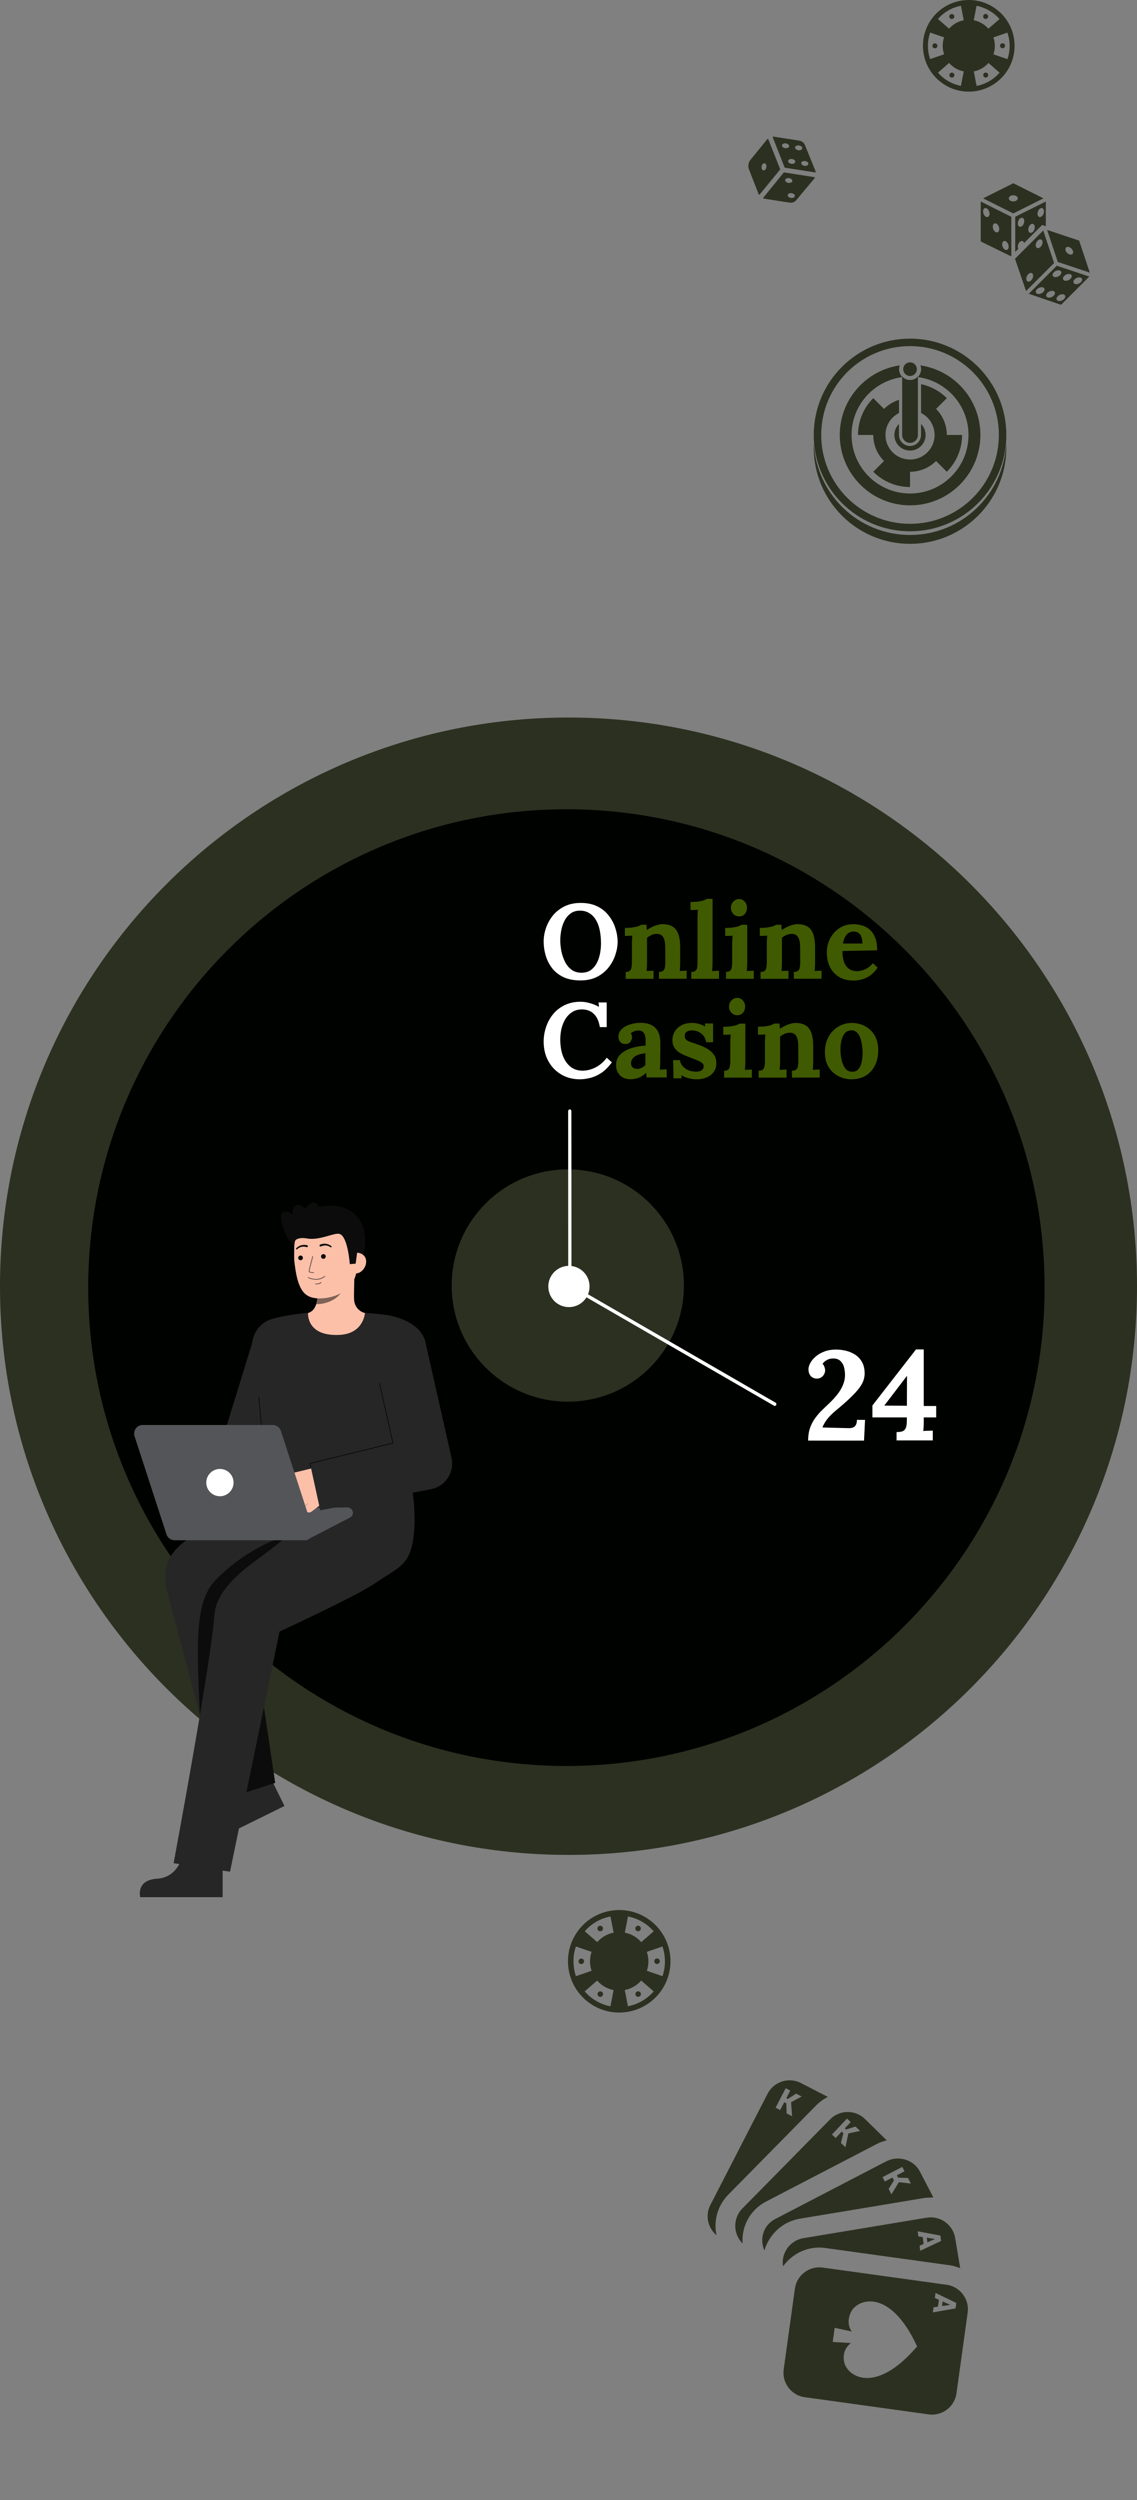 <?xml version="1.0" encoding="UTF-8"?><svg id="Layer_1" xmlns="http://www.w3.org/2000/svg" xmlns:xlink="http://www.w3.org/1999/xlink" viewBox="0 0 260 571.5"><rect x="0" y="0" width="260" height="571.5" fill="#808080" stroke="none"/><defs><style>.cls-1{fill:#262626;}.cls-2,.cls-3{fill:#fff;}.cls-4{fill:#000200;}.cls-5,.cls-6{fill:#0c0c0c;}.cls-7{clip-path:url(#clippath-2);}.cls-8{fill:#405a01;}.cls-9,.cls-6{opacity:.52;}.cls-10{clip-path:url(#clippath-1);}.cls-11{fill:#2c3020;}.cls-12{clip-path:url(#clippath);}.cls-13{fill:none;}.cls-6,.cls-3,.cls-14{isolation:isolate;}.cls-15{fill:#292a2e;}.cls-16{fill:#fcc0a9;}.cls-3,.cls-14{opacity:.2;}.cls-14{fill:#0a0a0a;}</style><clipPath id="clippath"><rect class="cls-13" x="152.77" y="472.76" width="84.1" height="84.1" transform="translate(-215.33 147.71) rotate(-27.44)"/></clipPath><clipPath id="clippath-1"><rect class="cls-13" x="184.64" y="77.41" width="46.9" height="46.9"/></clipPath><clipPath id="clippath-2"><rect class="cls-13" x="169.96" y="29.94" width="17.66" height="17.66" transform="translate(112.92 209.45) rotate(-81.13)"/></clipPath></defs><path class="cls-11" d="m130,424.02c71.8,0,130-58.2,130-130s-58.2-130-130-130S0,222.22,0,294.02s58.2,130,130,130Z"/><path class="cls-4" d="m129.52,403.69c60.39,0,109.35-48.96,109.35-109.35s-48.96-109.35-109.35-109.35-109.35,48.96-109.35,109.35,48.96,109.35,109.35,109.35Z"/><path class="cls-11" d="m129.84,320.41c14.66,0,26.55-11.89,26.55-26.55s-11.89-26.55-26.55-26.55-26.55,11.89-26.55,26.55,11.89,26.55,26.55,26.55Z"/><path class="cls-2" d="m132.25,298.28c2.32-1.19,3.23-4.03,2.05-6.35-1.19-2.32-4.03-3.23-6.35-2.05-2.32,1.19-3.23,4.03-2.05,6.35,1.19,2.32,4.03,3.23,6.35,2.05Z"/><path class="cls-2" d="m177.28,321.37s-.09.02-.14.02c-.05,0-.09-.02-.14-.05l-46.87-27.08c-.06-.03-.11-.08-.14-.15-.03-.06-.05-.13-.05-.2l-.02-39.92c0-.1.04-.2.11-.28.07-.07.16-.12.26-.12s.19.04.26.12c.07.07.11.17.11.28l.02,39.69,46.67,26.96c.06.04.12.09.15.16.03.07.05.15.04.23,0,.08-.04.15-.08.21-.05.06-.11.1-.18.13Z"/><path class="cls-2" d="m184.8,329.27c0-1.01.13-1.91.38-2.7.27-.79.62-1.51,1.05-2.15.45-.64.93-1.23,1.45-1.77.54-.54,1.09-1.07,1.66-1.6,1.41-1.32,2.41-2.51,2.99-3.57.6-1.07.9-2.12.9-3.17,0-.62-.08-1.22-.23-1.8-.15-.58-.44-1.06-.84-1.42-.41-.39-.98-.57-1.71-.55-.52,0-1,.13-1.42.38-.41.23-.72.51-.93.84.21.21.36.46.44.76.1.29.15.54.15.76s-.07.47-.2.78c-.14.29-.35.54-.64.76-.27.21-.65.32-1.13.32-.6-.04-1.07-.26-1.39-.67-.31-.41-.46-.89-.46-1.45,0-.45.14-.92.41-1.42.27-.52.68-1.02,1.22-1.48.54-.48,1.2-.87,1.98-1.16.79-.31,1.7-.46,2.73-.46.77,0,1.54.1,2.3.29.77.19,1.48.5,2.12.93.64.43,1.14.99,1.51,1.68.39.7.58,1.56.58,2.59,0,.48-.09,1-.26,1.54-.17.52-.49,1.1-.96,1.74-.46.62-1.11,1.34-1.95,2.15-.83.81-1.91,1.76-3.22,2.85-1.07.87-1.85,1.67-2.35,2.38s-.8,1.27-.9,1.66l5.69.15c.45.02.82,0,1.13-.09.33-.1.58-.28.76-.55.19-.29.29-.71.29-1.25h1.86l-.23,4.74h-12.72Z"/><path class="cls-2" d="m211.24,324.51c0,.52,0,1.03-.03,1.51-.02.48-.05.85-.09,1.1.33-.04.73-.06,1.19-.06.46-.02.79-.03.99-.03v2.24h-8.28v-1.92h.17c.45,0,.82-.05,1.13-.15.33-.1.58-.32.76-.67.19-.37.29-.94.29-1.71v-.81h-7.87v-2.73l9.96-12.81h1.77v12.93h2.85v2.61h-2.85v.49Zm-3.89-9.94l-5.14,6.74,5.17.03.03-6.77h-.06Z"/><path class="cls-2" d="m132.74,224.12c-1.53,0-2.84-.26-3.92-.77-1.07-.52-1.93-1.2-2.59-2.06-.66-.87-1.15-1.83-1.45-2.88-.31-1.05-.46-2.1-.46-3.15s.17-2.04.51-3.07c.36-1.05.88-2.01,1.57-2.88.71-.87,1.6-1.57,2.66-2.11,1.07-.53,2.32-.8,3.75-.8s2.74.27,3.8.8c1.07.53,1.94,1.24,2.61,2.13.68.87,1.18,1.82,1.5,2.86.34,1.03.51,2.06.51,3.07s-.18,2.02-.53,3.05c-.34,1.03-.86,1.99-1.57,2.88-.69.87-1.57,1.58-2.64,2.13-1.07.53-2.32.8-3.75.8Zm.27-1.77c.84,0,1.54-.2,2.11-.61.56-.42,1.02-.96,1.36-1.62.34-.66.58-1.38.73-2.15.15-.79.22-1.56.22-2.3,0-1.11-.1-2.13-.29-3.05-.19-.92-.49-1.71-.9-2.37-.4-.68-.92-1.19-1.55-1.55-.61-.37-1.34-.55-2.18-.53-.82.02-1.52.24-2.08.68-.56.42-1.02.97-1.36,1.65-.34.66-.58,1.39-.73,2.18-.15.79-.22,1.56-.22,2.3s.08,1.57.24,2.42c.18.86.45,1.66.82,2.42.37.76.87,1.37,1.5,1.84s1.4.7,2.32.7Z"/><path class="cls-8" d="m143.07,223.74v-1.57c.45,0,.77-.09.97-.27s.31-.43.36-.75c.06-.34.1-.72.1-1.14v-4.07c0-.29,0-.61.02-.97.02-.37.04-.73.07-1.09-.26.02-.56.03-.92.05-.34,0-.6,0-.77.02v-1.84c.74,0,1.37-.04,1.89-.12.52-.08.92-.18,1.21-.29.31-.11.52-.22.63-.31h1.19c.03.21.05.36.05.46v.29c.02.08.05.23.1.46.32-.26.69-.48,1.11-.68.42-.21.84-.37,1.26-.48.42-.13.79-.19,1.11-.19,1.48,0,2.53.43,3.15,1.28.63.84.94,2.19.94,4.07v3.24c0,.23,0,.55-.02.97-.02.4-.04.79-.07,1.16.27-.03.56-.05.87-.05.31-.02.54-.02.7-.02v1.84h-6.34v-1.57c.45,0,.77-.09.97-.27.21-.18.34-.43.39-.75.06-.34.1-.72.1-1.14l-.02-3.44c0-1.05-.15-1.82-.46-2.32-.29-.52-.79-.77-1.5-.77-.4,0-.81.09-1.21.27-.39.18-.72.39-.99.63v5.47c0,.23,0,.55-.02.97-.02.4-.04.79-.07,1.16.26-.03.54-.05.85-.05.32-.02.56-.02.73-.02v1.84h-6.34Zm15-1.57c.45,0,.77-.09.97-.27.21-.18.34-.43.39-.75.05-.34.07-.72.07-1.14v-9.95c0-.29,0-.62.02-.99.02-.39.04-.76.07-1.11-.26.02-.56.03-.92.05-.34,0-.6,0-.77.02v-1.84c.76,0,1.39-.04,1.89-.12.52-.08.92-.18,1.21-.29.31-.11.52-.22.63-.31h1.31v14.38c0,.23,0,.55-.02.97-.02.4-.04.79-.07,1.16.27-.03.56-.05.87-.05.31-.02.54-.02.7-.02v1.84h-6.34v-1.57Zm7.93,0c.45,0,.77-.09.97-.27.19-.18.31-.43.36-.75.06-.34.1-.72.1-1.14v-4.02c0-.29,0-.62.02-.99.02-.39.04-.76.07-1.11-.26.02-.56.03-.92.05-.34,0-.6,0-.77.02v-1.84c.74,0,1.37-.04,1.89-.12.52-.08.92-.18,1.21-.29.31-.11.52-.22.63-.31h1.31v8.45c0,.23,0,.55-.02.97-.02.4-.04.79-.07,1.16.26-.03.54-.05.85-.05.32-.02.56-.02.73-.02v1.84h-6.34v-1.57Zm3.03-12.69c-.55,0-1-.19-1.36-.58s-.53-.86-.53-1.4.19-1.02.56-1.4c.37-.39.81-.58,1.31-.58s.94.19,1.28.58c.36.39.53.86.53,1.4s-.16,1.02-.48,1.4c-.32.39-.76.58-1.31.58Zm4.89,14.26v-1.57c.45,0,.77-.09.97-.27s.31-.43.36-.75c.06-.34.1-.72.1-1.14v-4.07c0-.29,0-.61.02-.97.02-.37.04-.73.07-1.09-.26.02-.56.03-.92.05-.34,0-.6,0-.77.02v-1.84c.74,0,1.37-.04,1.89-.12.52-.08.92-.18,1.21-.29.31-.11.52-.22.63-.31h1.19c.03.21.05.36.05.46v.29c.02.08.05.23.1.46.32-.26.69-.48,1.11-.68.42-.21.84-.37,1.26-.48.42-.13.79-.19,1.11-.19,1.48,0,2.53.43,3.15,1.28.63.84.94,2.19.94,4.07v3.24c0,.23,0,.55-.02.97-.02.4-.04.79-.07,1.16.27-.03.56-.05.87-.05.31-.02.54-.02.7-.02v1.84h-6.34v-1.57c.45,0,.77-.09.97-.27.21-.18.34-.43.39-.75.06-.34.1-.72.1-1.14l-.02-3.44c0-1.05-.15-1.82-.46-2.32-.29-.52-.79-.77-1.5-.77-.4,0-.81.09-1.21.27-.39.18-.72.39-.99.63v5.47c0,.23,0,.55-.02.97-.02.4-.04.79-.07,1.16.26-.03.54-.05.85-.05.32-.02.56-.02.73-.02v1.84h-6.34Zm21.13.39c-1.18,0-2.22-.26-3.12-.77-.9-.53-1.61-1.28-2.11-2.23-.5-.97-.75-2.11-.75-3.41,0-1.13.25-2.19.75-3.17s1.2-1.78,2.11-2.37c.92-.61,1.99-.92,3.2-.92.68,0,1.34.1,1.99.29.65.18,1.23.49,1.74.94.53.45.95,1.07,1.26,1.84.32.77.48,1.74.46,2.91l-7.94.15c0,.87.1,1.65.31,2.35.23.69.59,1.24,1.09,1.65s1.17.61,2.01.61c.32,0,.69-.06,1.09-.17.42-.11.84-.3,1.26-.56.44-.27.84-.64,1.21-1.09l1.09,1.02c-.58.82-1.2,1.45-1.86,1.89-.66.42-1.32.7-1.99.85-.65.15-1.24.22-1.79.22Zm-2.28-8.45h4.45c-.02-.68-.11-1.21-.29-1.6-.16-.4-.39-.69-.68-.87s-.63-.27-1.02-.27c-.71,0-1.27.26-1.67.77-.4.5-.67,1.15-.8,1.96Z"/><path class="cls-2" d="m137.17,234.81c-.21-1.34-.66-2.35-1.36-3.03-.68-.68-1.58-1.02-2.71-1.04-.84,0-1.57.19-2.2.58-.63.39-1.15.9-1.57,1.55-.4.65-.71,1.38-.92,2.2-.19.82-.29,1.67-.29,2.54,0,1.39.19,2.62.58,3.7.4,1.07.98,1.9,1.74,2.52.76.61,1.68.92,2.76.92,1.02,0,2.03-.26,3.03-.77,1-.53,1.84-1.27,2.52-2.2l1.16,1.07c-.79,1.08-1.62,1.9-2.49,2.47-.87.55-1.73.92-2.57,1.11-.82.19-1.57.29-2.23.29-1.24,0-2.37-.22-3.39-.65-1.02-.45-1.9-1.07-2.64-1.84-.73-.79-1.29-1.7-1.69-2.74-.39-1.05-.58-2.18-.58-3.39,0-1.1.18-2.19.53-3.27s.88-2.06,1.57-2.93c.71-.89,1.6-1.59,2.66-2.11,1.07-.53,2.3-.8,3.7-.8.63,0,1.32.1,2.06.31.76.19,1.47.48,2.13.87l-.1-1.02h1.86v5.64h-1.57Z"/><path class="cls-8" d="m147.86,246.33c-.03-.23-.06-.41-.07-.56,0-.16,0-.35-.02-.56-.55.55-1.13.94-1.74,1.16-.61.23-1.23.34-1.86.34-1.03,0-1.84-.31-2.42-.92-.58-.61-.87-1.38-.87-2.3,0-.77.19-1.44.58-1.99.4-.55.93-.99,1.57-1.33.66-.36,1.39-.62,2.18-.8.81-.19,1.61-.31,2.42-.34v-1.26c0-.42-.06-.8-.17-1.14-.1-.34-.27-.61-.53-.8-.24-.19-.59-.28-1.04-.27-.31.02-.61.08-.9.19-.29.11-.54.27-.75.48.13.15.21.31.24.48.03.16.05.31.05.44,0,.32-.13.66-.39,1.02-.26.34-.67.5-1.23.48-.48-.02-.86-.19-1.11-.51s-.39-.7-.39-1.14c0-.65.23-1.2.68-1.67.47-.48,1.09-.86,1.86-1.11.77-.27,1.63-.41,2.57-.41,1.42,0,2.52.37,3.29,1.11.79.73,1.19,1.9,1.19,3.51v1.4c0,.39,0,.77-.02,1.16v1.4c0,.23,0,.55-.02.97-.02.4-.04.79-.07,1.16.27-.03.56-.05.87-.05.31-.02.54-.02.7-.02v1.84h-4.58Zm-.27-5.57c-.45.05-.88.13-1.28.24-.4.11-.76.27-1.07.46-.29.19-.52.43-.7.7-.16.27-.24.58-.24.92.02.45.16.77.44.97.27.19.59.29.94.29s.72-.08,1.04-.24c.32-.16.61-.37.87-.63v-2.71Zm11.8,5.96c-.69,0-1.37-.09-2.03-.27s-1.18-.4-1.55-.68l.05.73h-1.84l-.1-4.16h1.57c.05.48.24.93.58,1.33.34.4.78.73,1.33.97.55.23,1.16.34,1.84.34.27,0,.53-.04.77-.12.26-.08.47-.21.63-.39.18-.19.27-.43.27-.7,0-.31-.11-.56-.34-.75-.21-.19-.52-.38-.94-.56-.4-.18-.91-.38-1.53-.61-.5-.19-1.01-.4-1.53-.61-.5-.21-.97-.46-1.4-.75-.42-.31-.76-.68-1.02-1.11-.26-.45-.39-1-.39-1.65,0-.47.09-.93.27-1.38.18-.47.45-.89.82-1.26.37-.39.84-.69,1.4-.92.58-.23,1.27-.34,2.06-.34.44,0,.93.07,1.48.22.56.13,1.04.33,1.43.61v-.7h1.84v4.29h-1.57c-.1-.56-.3-1.05-.61-1.45-.29-.4-.67-.71-1.14-.92-.47-.23-.99-.34-1.57-.34-.4,0-.77.1-1.11.29-.32.19-.48.52-.48.99,0,.37.13.67.39.9.26.21.61.39,1.07.53.45.15.95.31,1.5.51.82.27,1.55.6,2.18.97.65.37,1.15.82,1.53,1.36.37.52.56,1.15.56,1.91,0,.84-.21,1.53-.63,2.08-.42.55-.97.96-1.65,1.23-.66.27-1.37.41-2.13.41Zm6.18-1.96c.45,0,.77-.09.97-.27s.31-.43.36-.75c.06-.34.1-.72.1-1.14v-4.02c0-.29,0-.62.02-.99.02-.39.04-.76.07-1.11-.26.02-.56.03-.92.05-.34,0-.6,0-.77.02v-1.84c.74,0,1.37-.04,1.89-.12.52-.08.92-.18,1.21-.29.31-.11.52-.22.63-.31h1.31v8.45c0,.23,0,.55-.02.97-.02.4-.04.79-.07,1.16.26-.03.54-.05.85-.05.32-.02.56-.02.73-.02v1.84h-6.34v-1.57Zm3.03-12.69c-.55,0-1-.19-1.36-.58s-.53-.86-.53-1.4.19-1.02.56-1.4c.37-.39.81-.58,1.31-.58s.94.19,1.28.58c.36.39.53.86.53,1.4s-.16,1.02-.48,1.4-.76.58-1.31.58Zm4.89,14.26v-1.57c.45,0,.77-.09.97-.27s.31-.43.36-.75c.06-.34.1-.72.1-1.14v-4.07c0-.29,0-.61.02-.97.02-.37.04-.73.07-1.09-.26.02-.56.03-.92.05-.34,0-.6,0-.77.02v-1.84c.74,0,1.37-.04,1.89-.12.52-.08.92-.18,1.21-.29.31-.11.52-.22.63-.31h1.19c.03.21.05.36.05.46v.29c.02.08.05.23.1.46.32-.26.69-.48,1.11-.68.42-.21.84-.37,1.26-.48.42-.13.79-.19,1.11-.19,1.48,0,2.53.43,3.15,1.28.63.84.94,2.19.94,4.07v3.24c0,.23,0,.55-.02.97-.02.4-.04.79-.07,1.16.27-.03.56-.05.87-.05.31-.02.54-.02.7-.02v1.84h-6.34v-1.57c.45,0,.77-.09.97-.27.21-.18.34-.43.39-.75.06-.34.1-.72.1-1.14l-.02-3.44c0-1.05-.15-1.82-.46-2.32-.29-.52-.79-.77-1.5-.77-.4,0-.81.09-1.21.27-.39.18-.72.39-.99.63v5.47c0,.23,0,.55-.02.97-.02.4-.04.79-.07,1.16.26-.03.54-.05.85-.05.32-.02.56-.02.73-.02v1.84h-6.34Zm21.32.39c-1.16,0-2.21-.25-3.15-.75-.94-.5-1.68-1.21-2.23-2.13-.53-.94-.8-2.03-.8-3.29,0-1.34.27-2.51.82-3.51.56-1.02,1.31-1.8,2.23-2.35.94-.56,1.95-.85,3.05-.85,1.16,0,2.2.25,3.12.75.92.5,1.65,1.22,2.18,2.15.53.92.8,2.03.8,3.32,0,1.36-.26,2.53-.77,3.53s-1.23,1.78-2.13,2.32c-.9.53-1.94.8-3.12.8Zm.1-1.72c.65-.02,1.13-.24,1.45-.68.34-.44.57-.98.7-1.65.13-.66.19-1.33.19-2.01,0-.6-.05-1.2-.15-1.82-.08-.61-.22-1.17-.41-1.67-.19-.5-.46-.9-.8-1.21-.32-.31-.73-.45-1.21-.44-.63.02-1.13.24-1.5.68-.36.44-.61.98-.77,1.65-.15.65-.22,1.32-.22,2.03,0,.82.09,1.63.27,2.42.18.79.46,1.44.85,1.96.4.5.94.74,1.6.73Z"/><path class="cls-1" d="m41.88,423.9s-1.02,5.26-5.95,5.56c-4.93.29-3.86,4.22-3.86,4.22h18.84v-9.41l-9.03-.37Z"/><path class="cls-1" d="m52.63,408.06s1.41,5.17-2.88,7.61c-4.29,2.44-1.6,5.49-1.6,5.49l16.9-8.32-4.15-8.45-8.27,3.66Z"/><path class="cls-1" d="m50.84,411.48l-12.74-48.06c-.97-5.31.49-7.61,2.73-9.85,3.94-3.93,20.26-12.29,20.26-12.29l19.58-.05c5.19,0,10.29,5.12,10.29,10.31s-5.28,9.59-10.47,9.59l-24.11,2.41,6.53,44.01-12.08,3.93Z"/><path class="cls-5" d="m62.92,407.55l-2.57-17.32-13.03,7.95,3.53,13.31,12.08-3.94Z"/><path class="cls-5" d="m65.87,351.01s-8.23,1.83-16.38,9.98c-4.94,4.94-4.54,13.88-3.79,31.08l8.09-11.96,8.88-16.01,3.2-13.1Z"/><path class="cls-1" d="m94.37,341.23l-13.29-.06v.17h-4.03s-10.08,9.28-18.2,15.13c-5.91,4.25-9.51,8.31-9.82,12.73-.76,10.77-9.33,56.71-9.33,56.71l12.9,1.95,11.32-54.9s17.7-8.16,21.79-11c3.85-2.67,6.58-3.71,7.85-6.63,2.2-5.04.81-14.1.81-14.1Z"/><path class="cls-15" d="m79.45,344.58l-21.57.29,12.1,7.23,10.07-5.2c.24-.13.43-.34.55-.59.11-.25.13-.54.06-.8-.07-.27-.23-.5-.44-.67-.22-.17-.49-.26-.76-.25Z"/><path class="cls-3" d="m79.45,344.58l-21.57.29,12.1,7.23,10.07-5.2c.24-.13.43-.34.55-.59.11-.25.13-.54.06-.8-.07-.27-.23-.5-.44-.67-.22-.17-.49-.26-.76-.25Z"/><path class="cls-1" d="m58.01,305.89l-6.1,19.77-12.22,16,7.14,8.19,14.54-16.22c.67-.53,1.19-1.22,1.52-2.01l.23-.55,8.4-20.31-13.5-4.86Z"/><path class="cls-5" d="m67.41,284.91s-2.46-1.86-3.07-6.13c-.47-3.31,2.58-1.16,2.58-1.16,0,0-.32-2.38,1.42-2.15,1.74.24,2.71,2.74,2.71,2.74"/><path class="cls-5" d="m77.32,275.75s8.62.92,5.5,12.6l-.76.05-1.55.1"/><path class="cls-16" d="m68.85,300.55s.46,6.97,8.56,6.37c5.61-.42,7.61-6.37,7.74-6.37-.61-.13-1.35-.32-1.65-.39-.65-.15-1.23-.49-1.68-.99-.45-.49-.73-1.11-.82-1.77-.16-.99.11-6.05.03-7.05l-8.61,1.92c.12,2.11.96,7.01-1.99,7.88-.49.14-1.02.27-1.58.4Z"/><path class="cls-6" d="m72.29,298.14c.13-.43.22-.88.26-1.34.09-1.04.08-2.08-.06-3.11,1.75-.24,3.4-.96,4.76-2.09.16.59,1.04,3.17.8,3.73-.46,1.06-2.62,2.8-5.76,2.8Z"/><path class="cls-16" d="m74.07,296.76c3.4-.3,7.47-2.45,7.52-7.06l.05-4.16c.06-4.61-2.32-8.38-6.66-8.44-4.34-.06-7.64,3.64-7.7,8.26l-.02,1.84c0,.63.05,1.26.14,1.89.22,1.66.57,4.18,1.69,5.88,1.06,1.61,2.8,1.99,4.97,1.79Z"/><path class="cls-6" d="m72.49,292.55c-.7.03-1.4-.1-2.04-.39-.03-.01-.05-.03-.06-.06,0-.03,0-.06,0-.08.01-.03.03-.05.06-.06.03-.01.06-.01.08,0,1.38.59,2.63.5,3.62-.25.02-.02.04-.03.06-.04.03-.01.05-.02.08-.01.03,0,.05.03.07.05s.02.05.01.08c0,.03-.03.05-.05.07,0,0-.02.01-.04.03-.52.4-1.15.63-1.8.67Z"/><path class="cls-6" d="m72.53,293.59c-.13,0-.25,0-.38,0-.03,0-.06-.02-.07-.04-.02-.02-.03-.05-.02-.08,0-.03.02-.06.04-.07.02-.02.05-.03.08-.02.2.04.4.03.6-.02.2-.05.38-.14.54-.26.02-.02.05-.03.08-.03s.06.01.08.03c.02.02.03.05.03.08s-.01.06-.03.08c-.26.22-.59.35-.93.35Z"/><path class="cls-5" d="m68.73,288.08c.3,0,.54-.24.54-.54s-.24-.54-.54-.54-.54.24-.54.54.24.54.54.54Z"/><path class="cls-5" d="m73.95,287.76c.3,0,.54-.24.54-.54s-.24-.54-.54-.54-.54.24-.54.54.24.54.54.54Z"/><path class="cls-16" d="m81.31,291.1c1.32.02,2.41-1.38,2.42-2.7.02-1.32-1.04-2.06-2.36-2.08l-.69.88-.5,3.89h1.14Z"/><path class="cls-5" d="m79.99,288.98s-.45-6.53-2.42-6.93c-1.32-.27-4.51,1.6-7.48,1.04-1.3-.25-2.53.07-2.65.69-.05.24-.86-3.24,1.17-5.88,1.61-2.1,6.9-2.7,9.3-2.01,6.66,1.91,3.72,10.72,3.72,10.72l-.3,2.25-1.35.12Z"/><g class="cls-9"><path class="cls-5" d="m71.7,291.01h0c-.43,0-1.14-.06-1.14-.38,0-.26.75-3.1.84-3.43,0-.03.03-.05.05-.06.02-.01.05-.02.08,0,.03,0,.05.02.06.05s.02.05.02.08c-.33,1.26-.83,3.19-.83,3.37.29.13.61.18.92.16.03,0,.06,0,.08.03s.03.05.03.08c0,.03,0,.06-.03.08-.02.02-.05.03-.08.03h0Z"/></g><path class="cls-5" d="m70.25,284.65c-.45-.12-.92-.12-1.37,0-.22.06-.43.15-.62.27-.19.12-.36.26-.52.42-.03.03-.04.07-.05.11,0,.04.01.08.04.11s.07.05.11.05c.04,0,.08-.01.11-.04h0c.14-.14.3-.26.47-.35.17-.09.35-.16.54-.2.37-.08.75-.06,1.11.06h.02c.06.03.12.02.18,0,.06-.03.1-.08.12-.13.02-.06.02-.12,0-.18-.03-.06-.08-.1-.13-.12h-.01Z"/><path class="cls-5" d="m73.41,284.92c.34-.16.72-.24,1.1-.21.19.01.38.05.56.12.18.07.36.16.51.27h.01s.08.04.12.03c.04,0,.08-.03.1-.06.02-.03.03-.07.03-.11,0-.04-.03-.08-.06-.1-.17-.14-.37-.26-.57-.35-.21-.09-.43-.16-.65-.19-.46-.06-.93,0-1.35.18-.06.03-.1.07-.13.13-.02.06-.02.12,0,.18.02.06.07.1.13.13.06.02.12.02.18,0h.01s.02-.02.02-.02Z"/><path class="cls-5" d="m73.19,277.92c.3-1.44-.25-2.77-1.22-2.97-.98-.2-2.01.8-2.31,2.23-.3,1.44.25,2.77,1.23,2.97.98.2,2.01-.8,2.31-2.23Z"/><path class="cls-1" d="m58.78,315.88c.26,3,2.07,21.71,2.31,25.41h33.26c.19-3.33,1.05-17.9,1.77-24.42.69-6.22,1.66-9.05.87-10.98-1.41-3.41-5.88-4.93-8.91-5.34-1.85-.25-4.63-.43-4.63-.43,0,0-.24,4.76-5.85,5.03-7.65.36-7.14-5.03-7.17-5.03-1.24,0-7.98.9-9.67,2-.96.59-1.75,1.41-2.3,2.39-.55.98-.83,2.09-.81,3.22-.03,2.24.84,4.75,1.13,8.15Z"/><path class="cls-5" d="m60.46,333.91s-.05,0-.06-.03c-.02-.02-.03-.04-.03-.06l-1.26-14.41s0-.03,0-.04c0-.01,0-.02.02-.03,0,0,.02-.02.03-.02.01,0,.02,0,.04-.01.01,0,.03,0,.04,0,.01,0,.02,0,.03.02,0,0,.02.02.02.03,0,.01,0,.02,0,.04l1.26,14.41s0,.03,0,.04c0,.01,0,.02-.02.03,0,0-.02.02-.03.02-.01,0-.02,0-.04,0h-.01Z"/><path class="cls-16" d="m62.88,342.29l4.57-3.71-.77.22c-.25.07-.51.03-.74-.09s-.4-.33-.48-.57c-.04-.13-.05-.26-.03-.39.02-.13.06-.26.13-.38.07-.12.16-.22.26-.3.11-.08.23-.14.36-.17l9.59-2.33.83,3.06c.26.95.22,1.95-.1,2.88-.32.93-.91,1.74-1.69,2.34l-3.55,2.68c-.18.14-.41.22-.64.21-.23,0-.45-.09-.63-.24-.16-.14-.26-.32-.31-.53-.04-.2-.02-.42.06-.61-.01,0-.02,0-.03-.02,0,0-.02-.02-.02-.03,0-.01,0-.02,0-.03,0-.01,0-.02,0-.03l-.65.5c-.2.16-.46.24-.71.22-.26-.02-.5-.14-.67-.33-.15-.18-.23-.4-.23-.63,0-.23.08-.45.23-.63,0,0-.02,0-.03,0l-.27.2c-.18.14-.41.22-.64.21-.23,0-.45-.09-.63-.24-.19-.17-.31-.4-.33-.66-.02-.25.06-.5.22-.7,0,0,0-.01,0-.02l-1.9,1.54c-.09.08-.2.13-.32.17-.12.03-.24.05-.36.03-.12-.01-.24-.05-.34-.11-.11-.06-.2-.14-.28-.23-.08-.09-.13-.2-.17-.32-.03-.12-.05-.24-.03-.36.01-.12.05-.24.11-.34.06-.11.14-.2.23-.28h0Z"/><path class="cls-14" d="m66.06,342.23s.02,0,.03-.02l1.83-1.52s.03-.04.03-.06c0-.02,0-.05-.02-.07-.02-.02-.04-.03-.06-.03-.02,0-.05,0-.07.02l-1.83,1.52s-.03.03-.03.05c0,.02,0,.04.01.06.01.02.03.03.05.04.02,0,.04,0,.06,0Z"/><path class="cls-14" d="m67.67,343.38s.02,0,.03-.02l1.45-1.18s.03-.04.03-.06c0-.02,0-.05-.02-.07-.02-.02-.04-.03-.06-.03-.02,0-.05,0-.07.02l-1.45,1.18s-.03.03-.03.05c0,.02,0,.04.01.06.01.02.03.03.05.04.02,0,.04,0,.06,0Z"/><path class="cls-14" d="m69.79,344.37s.02,0,.03-.02l.67-.58s.02-.02.02-.03c0-.01,0-.02,0-.03,0-.01,0-.02,0-.04,0-.01,0-.02-.02-.03,0,0-.02-.02-.03-.02s-.02,0-.03,0c-.01,0-.02,0-.04,0-.01,0-.02,0-.03.02l-.67.58s-.03.03-.03.05c0,.02,0,.04.01.06.01.02.03.03.05.04s.04,0,.06,0Z"/><path class="cls-1" d="m103.24,333.21l-.03-.16-6.07-26.85-12.01,2.71,4.74,20.96-18.98,4.66,2.34,10.71,25.3-4.82c.06-.01.14-.03.2-.04.77-.17,1.5-.5,2.14-.95.64-.46,1.19-1.03,1.61-1.7.42-.67.71-1.41.84-2.19.13-.78.11-1.57-.06-2.34Z"/><path class="cls-5" d="m70.79,334.56s0-.05.01-.07c.01-.02.03-.04.06-.04l18.9-4.64-3.07-13.57s0-.05.01-.07c.01-.02.03-.04.06-.04.02,0,.05,0,.07.01.02.01.04.03.04.06l3.09,13.66s0,.05-.01.07c-.01.02-.03.04-.06.04l-18.9,4.64s.13.55.16.74c0,.02,0,.05-.02.07-.02.02-.04.03-.06.03-.02,0-.05,0-.07-.02-.02-.01-.03-.04-.04-.06-.04-.2-.18-.81-.18-.81Z"/><path class="cls-15" d="m71.53,349.52l-7.3-22.43c-.13-.39-.38-.74-.71-.98-.34-.24-.74-.37-1.15-.37h-29.73c-.31,0-.61.07-.89.21-.28.14-.51.34-.7.6-.18.25-.3.54-.35.85s-.02.62.07.91l7.3,22.43c.13.39.38.74.71.98.34.24.74.37,1.15.37h29.73c.31,0,.62-.07.89-.21.28-.14.51-.35.7-.6.18-.25.3-.54.35-.85.05-.31.02-.62-.07-.91Z"/><path class="cls-3" d="m71.53,349.52l-7.3-22.43c-.13-.39-.38-.74-.71-.98-.34-.24-.74-.37-1.15-.37h-29.73c-.31,0-.61.07-.89.21-.28.14-.51.34-.7.6-.18.25-.3.54-.35.85s-.02.62.07.91l7.3,22.43c.13.39.38.74.71.98.34.24.74.37,1.15.37h29.73c.31,0,.62-.07.89-.21.28-.14.51-.35.7-.6.18-.25.3-.54.35-.85.05-.31.02-.62-.07-.91Z"/><path class="cls-2" d="m50.29,342.03c1.72,0,3.12-1.4,3.12-3.12s-1.4-3.12-3.12-3.12-3.12,1.4-3.12,3.12,1.4,3.12,3.12,3.12Z"/><g class="cls-12"><path class="cls-11" d="m163.85,510.96c-.72-3.29.24-6.79,2.69-9.28l20.08-20.39c.8-.82,1.72-1.47,2.69-1.95l-6.18-3.18c-2.76-1.42-6.18-.32-7.6,2.44l-13.09,25.44c-.87,1.69-.8,3.62.02,5.19.34.65.81,1.24,1.39,1.73Zm16.03-27.85l-.07-2.3-.48-.25-.93,1.78-1.04-.54,2.31-4.45,1.04.54-.9,1.74.35.18,1.88-1.23,1.28.67-2.42,1.3.23,3.21-1.26-.65Z"/><path class="cls-11" d="m197.81,484.4c-2.21-2.18-5.8-2.15-7.98.06l-20.08,20.39c-1.75,1.78-2.08,4.46-.98,6.57.26.51.61.99,1.04,1.41v-.03c-.27-3.84,1.7-7.65,5.38-9.55l25.39-13.19c.7-.37,1.45-.6,2.19-.79l-4.96-4.87Zm-5.52,5.47l.57-2.23-.39-.37-1.38,1.46-.85-.8,3.45-3.64.85.8-1.35,1.42.29.27,2.15-.67,1.05,1-2.69.58-.66,3.15-1.03-.98Z"/><path class="cls-11" d="m202.66,494.06l-25.39,13.19c-2.66,1.38-3.68,4.51-2.46,7.2.31-1.13.84-2.19,1.54-3.17,1.58-2.21,3.93-3.66,6.6-4.11l28.28-4.71c.72-.12,1.29-.07,2.2-.15l-3.08-5.92c-1.43-2.75-4.94-3.75-7.69-2.32Zm1.19,7.55l-.65-1.26,1.23-1.91-.35-.67-1.75.91-.52-1,4.51-2.34.52,1-1.75.91.28.55,2.26.07.67,1.28-2.76-.32-1.69,2.78Z"/><path class="cls-11" d="m211.92,506.94l-28.22,4.69c-3.05.51-5.13,3.4-4.64,6.45.6-.84,1.33-1.6,2.18-2.24,2.17-1.64,4.84-2.34,7.52-1.96l28.34,3.93c.86.12,1.69.35,2.47.68l-1.15-6.9c-.1-.6-.29-1.15-.55-1.66-1.1-2.11-3.47-3.39-5.94-2.98Zm-1.49,7.58l-.15-1.16.93-.41-.2-1.57-1-.16-.15-1.16,5.18.97.16,1.24-4.77,2.24Z"/><path class="cls-11" d="m212.07,512.58l1.71-.75v-.02s-1.85-.29-1.85-.29l.13,1.06Z"/><path class="cls-11" d="m218.72,547.1l2.56-18.46c.17-1.2-.06-2.36-.58-3.36-.82-1.57-2.35-2.74-4.23-3l-28.34-3.93c-3.07-.43-5.94,1.74-6.36,4.81l-2.56,18.46c-.17,1.2.06,2.36.58,3.36.82,1.57,2.35,2.74,4.23,3l28.34,3.93c3.07.43,5.94-1.74,6.36-4.81Zm-.04-20.66l-.17,1.24-5.19.91.16-1.16,1-.15.22-1.57-.93-.41.16-1.16,4.74,2.29Zm-8.97,9.94c-9.58,11.23-16.11,6.84-16.7,3.43-.34-1.95.41-3.28,1.55-4.2l-4.14-.26.45-3.23,3.88.84c-.79-1.19-.99-2.7-.16-4.43,1.5-3.12,8.98-5.56,15.13,7.86Z"/><path class="cls-11" d="m215.41,527.15l1.85-.27v-.02s-1.7-.76-1.7-.76l-.15,1.05Z"/></g><path class="cls-11" d="m149.22,439.43c-1.72-1.47-3.75-2.36-5.83-2.68-3.87-.59-7.96.77-10.69,3.96-4.21,4.92-3.64,12.32,1.28,16.53,1.72,1.47,3.75,2.36,5.83,2.68,3.87.59,7.96-.77,10.69-3.96,4.21-4.92,3.64-12.32-1.28-16.53Zm2.27,12.31l-3.58-1.23c.48-1.41.48-2.93,0-4.33l3.58-1.23c.28.83.46,1.69.53,2.59.11,1.45-.07,2.87-.53,4.21Zm-2.01-10.26l-2.85,2.48c-.21-.24-.44-.47-.69-.69-.91-.78-1.96-1.27-3.06-1.48l.72-3.7c1.77.34,3.42,1.13,4.79,2.31.39.33.75.69,1.09,1.07Zm-11.44-2.96c.51-.18,1.03-.33,1.56-.43l.72,3.7c-1.41.27-2.73,1-3.75,2.16l-2.86-2.48c1.17-1.34,2.66-2.36,4.33-2.96Zm-6.34,6.43l3.58,1.23c-.48,1.41-.48,2.93,0,4.33l-3.58,1.23c-.28-.83-.46-1.69-.53-2.59-.11-1.45.07-2.88.53-4.21Zm2,10.27l2.86-2.48c.21.24.44.47.69.69.91.78,1.96,1.27,3.06,1.48l-.72,3.72c-1.77-.34-3.41-1.14-4.79-2.32-.39-.34-.76-.7-1.09-1.08Zm11.45,2.97c-.51.18-1.03.32-1.56.43l-.72-3.72c1.41-.27,2.73-1,3.75-2.16l2.86,2.48c-1.17,1.34-2.66,2.37-4.33,2.97Z"/><path class="cls-11" d="m137.25,441.47c.35,0,.63-.28.63-.63s-.28-.63-.63-.63-.63.28-.63.63.28.63.63.63Z"/><path class="cls-11" d="m132.93,448.97c.35,0,.63-.28.63-.63s-.28-.63-.63-.63-.63.28-.63.63.28.63.63.63Z"/><path class="cls-11" d="m137.27,456.47c.35,0,.63-.28.63-.63s-.28-.63-.63-.63-.63.28-.63.63.28.63.63.63Z"/><path class="cls-11" d="m145.93,456.46c.35,0,.63-.28.63-.63s-.28-.63-.63-.63-.63.28-.63.63.28.63.63.63Z"/><path class="cls-11" d="m150.25,448.95c.35,0,.63-.28.63-.63s-.28-.63-.63-.63-.63.28-.63.63.28.63.63.63Z"/><path class="cls-11" d="m145.91,441.46c.35,0,.63-.28.63-.63s-.28-.63-.63-.63-.63.28-.63.63.28.63.63.63Z"/><path class="cls-11" d="m228.34,2.52c-1.54-1.32-3.35-2.11-5.21-2.4-3.46-.53-7.11.69-9.56,3.54-3.76,4.39-3.25,11.01,1.15,14.77,1.54,1.32,3.35,2.11,5.21,2.4,3.46.53,7.11-.69,9.56-3.54,3.76-4.39,3.25-11.01-1.15-14.77Zm2.03,11l-3.2-1.1c.43-1.26.43-2.62,0-3.87l3.2-1.1c.25.74.41,1.51.48,2.31.1,1.29-.06,2.57-.47,3.76Zm-1.8-9.17l-2.55,2.21c-.19-.22-.39-.42-.62-.61-.81-.69-1.75-1.13-2.73-1.32l.64-3.3c1.58.31,3.05,1.01,4.28,2.06.35.3.67.62.97.96Zm-10.22-2.65c.45-.16.92-.29,1.39-.38l.64,3.31c-1.26.24-2.44.89-3.35,1.93l-2.55-2.22c1.04-1.2,2.38-2.11,3.86-2.64Zm-5.66,5.74l3.2,1.1c-.43,1.26-.43,2.62,0,3.87l-3.2,1.1c-.25-.74-.41-1.51-.47-2.31-.1-1.29.07-2.57.48-3.76Zm1.79,9.17l2.55-2.22c.19.22.39.42.62.61.81.69,1.75,1.13,2.73,1.32l-.65,3.32c-1.58-.31-3.05-1.02-4.28-2.07-.35-.3-.68-.62-.97-.96Zm10.23,2.65c-.45.16-.92.29-1.39.38l-.64-3.32c1.26-.24,2.44-.89,3.35-1.93l2.55,2.22c-1.05,1.2-2.38,2.12-3.87,2.65Z"/><path class="cls-11" d="m217.65,4.35c.31,0,.57-.25.57-.57s-.25-.57-.57-.57-.57.25-.57.57.25.57.57.57Z"/><path class="cls-11" d="m213.79,11.05c.31,0,.57-.25.57-.57s-.25-.57-.57-.57-.57.25-.57.57.25.57.57.57Z"/><path class="cls-11" d="m217.67,17.74c.31,0,.57-.25.57-.57s-.25-.57-.57-.57-.57.25-.57.57.25.57.57.57Z"/><path class="cls-11" d="m225.41,17.73c.31,0,.57-.25.57-.57s-.25-.57-.57-.57-.57.25-.57.57.25.57.57.57Z"/><path class="cls-11" d="m229.26,11.03c.31,0,.57-.25.57-.57s-.25-.57-.57-.57-.57.25-.57.57.25.57.57.57Z"/><path class="cls-11" d="m225.39,4.33c.31,0,.57-.25.57-.57s-.25-.57-.57-.57-.57.25-.57.57.25.57.57.57Z"/><path class="cls-11" d="m235.25,67.15l7.38,2.53,6.46-6.46-7.43-2.48-6.41,6.41Zm3.32-.39c-.39.39-1.03.56-1.42.38-.39-.18-.4-.65,0-1.04.39-.39,1.03-.56,1.42-.38.39.18.4.65,0,1.04Zm2.38.83c-.39.39-1.03.56-1.42.38-.39-.18-.4-.65,0-1.04.39-.39,1.03-.56,1.42-.38.39.18.4.65,0,1.04Zm4.8-3.74c.39-.39,1.03-.56,1.42-.38.39.18.4.65,0,1.04s-1.03.56-1.42.38c-.39-.18-.4-.65,0-1.04Zm-2.38-.78c.39-.39,1.03-.56,1.42-.38.39.18.4.65,0,1.04-.39.39-1.03.56-1.42.38-.39-.18-.4-.65,0-1.04Zm-.06,4.26c.39.18.4.65,0,1.04s-1.03.56-1.42.38c-.39-.18-.4-.65,0-1.04.39-.39,1.03-.56,1.42-.38Zm-.9-5.47c.39.18.4.65,0,1.04-.39.39-1.03.56-1.42.38-.39-.18-.4-.65,0-1.04.39-.39,1.03-.56,1.42-.38Z"/><path class="cls-11" d="m249.21,62.32l-2.44-7.32-7.32-2.44,2.44,7.32,7.32,2.44Zm-5.43-5.74c.27-.27.82-.17,1.23.24.4.4.51.95.24,1.23-.27.27-.82.17-1.23-.24-.4-.4-.51-.95-.24-1.23Z"/><path class="cls-11" d="m231.71,41.89l-6.9,3.45,6.9,3.45,6.9-3.45-6.9-3.45Zm0,4.15c-.57,0-1.03-.31-1.03-.7s.46-.7,1.03-.7,1.03.31,1.03.7c0,.39-.46.7-1.03.7Z"/><path class="cls-11" d="m233.48,55.12c.33-.12.6.07.7.44l4.13-4.13.84.28v-5.65l-7,3.5v8.03l.71-.71c-.07-.13-.12-.29-.12-.49,0-.55.33-1.12.74-1.27Zm4.51-7.53c.41-.15.74.18.74.73s-.33,1.12-.74,1.27-.74-.18-.74-.73.33-1.12.74-1.27Zm-2.11,3.61c.41-.15.74.18.74.73s-.33,1.12-.74,1.27c-.41.15-.74-.18-.74-.73s.33-1.12.74-1.27Zm-3.14-.12c0-.55.33-1.12.74-1.27.41-.15.74.18.74.73s-.33,1.12-.74,1.27c-.41.15-.74-.18-.74-.73Z"/><path class="cls-11" d="m224.26,55.19l6.9,3.38.1-.1v-8.91l-7-3.5v9.13Zm5.65-.07c.41.15.74.72.74,1.27s-.33.88-.74.73c-.41-.15-.74-.72-.74-1.27s.33-.88.74-.73Zm-2.15-4.03c.41.15.74.72.74,1.27s-.33.88-.74.73c-.41-.15-.74-.72-.74-1.27,0-.55.33-.88.74-.73Zm-2.22-3.5c.41.15.74.72.74,1.27s-.33.88-.74.73c-.41-.15-.74-.72-.74-1.27s.33-.88.74-.73Z"/><path class="cls-11" d="m238.56,52.69l-6.46,6.46,2.53,7.38,6.41-6.41-2.48-7.43Zm-2.76,11.4c-.39.39-.86.39-1.04,0-.18-.39-.01-1.03.38-1.42.39-.39.86-.39,1.04,0,.18.39.01,1.03-.38,1.42Zm2.15-7.66c-.39.39-.86.39-1.04,0-.18-.39-.01-1.03.38-1.42.39-.39.86-.39,1.04,0,.18.4.01,1.03-.38,1.42Z"/><g class="cls-10"><path class="cls-11" d="m202.15,105.38l-2.46,2.46c2.32,2.32,5.37,3.49,8.41,3.49v-3.49c2.32,0,4.43-.94,5.95-2.46l2.46,2.46c2.32-2.32,3.49-5.37,3.49-8.41h-3.49c0-2.32-.94-4.43-2.46-5.95l2.46-2.46c-1.68-1.68-3.73-2.74-5.89-3.21v6.6c1.84.92,3.1,2.82,3.1,5.02,0,3.1-2.52,5.62-5.62,5.62s-5.62-2.52-5.62-5.62c0-2.2,1.26-4.09,3.1-5.02v-3.01c-1.31.41-2.48,1.13-3.43,2.08l-2.46-2.46c-2.32,2.32-3.49,5.37-3.49,8.41h3.49c0,2.32.94,4.43,2.46,5.95Z"/><path class="cls-11" d="m205.57,96.91c-.65.65-1.05,1.54-1.05,2.52,0,1.97,1.6,3.57,3.57,3.57s3.57-1.6,3.57-3.57c0-.99-.4-1.88-1.05-2.52v2.52c0,1.39-1.13,2.52-2.52,2.52s-2.52-1.13-2.52-2.52v-2.52Z"/><path class="cls-11" d="m208.1,85.95c.86,0,1.56-.7,1.56-1.56s-.7-1.56-1.56-1.56-1.56.7-1.56,1.56.7,1.56,1.56,1.56Z"/><path class="cls-11" d="m205.57,96.91h0s0,0,0,0h0Z"/><path class="cls-11" d="m208.1,122.29c-11.82,0-21.46-9.32-21.99-21-.02.34-.03.67-.03,1.01,0,12.16,9.86,22.02,22.02,22.02s22.02-9.86,22.02-22.02c0-.34-.01-.68-.03-1.01-.53,11.69-10.17,21-21.99,21Z"/><path class="cls-11" d="m208.1,121.45c12.16,0,22.02-9.86,22.02-22.02s-9.86-22.02-22.02-22.02-22.02,9.86-22.02,22.02,9.86,22.02,22.02,22.02Zm0-42.33c11.22,0,20.31,9.09,20.31,20.31s-9.09,20.31-20.31,20.31-20.31-9.09-20.31-20.31,9.09-20.31,20.31-20.31Z"/><path class="cls-11" d="m208.1,115.52c8.88,0,16.09-7.2,16.09-16.09,0-8.08-5.96-14.77-13.72-15.91.1.27.16.56.16.87,0,.69-.28,1.31-.73,1.77,0-.03,0-.06,0-.08-.45.48-1.08.78-1.79.78s-1.34-.3-1.79-.78c0,.03,0,.06,0,.08-.45-.46-.73-1.08-.73-1.77,0-.31.06-.6.16-.87-7.76,1.14-13.72,7.83-13.72,15.91,0,8.88,7.2,16.09,16.09,16.09Zm-1.8-29.32v13.24c0,.99.81,1.8,1.8,1.8s1.8-.81,1.8-1.8v-13.24c6.53.88,11.57,6.46,11.57,13.24,0,7.39-5.99,13.37-13.37,13.37s-13.37-5.99-13.37-13.37c0-6.77,5.04-12.36,11.57-13.24Z"/></g><g class="cls-7"><path class="cls-11" d="m175.46,31.8l-3.84,4.73c-.24.3-.41.67-.47,1.05-.06.39-.02.78.12,1.14l2.21,5.68s.02.04.04.06c.02.02.04.02.07.03.02,0,.05,0,.07,0,.02,0,.04-.02.06-.04l4.64-5.66s.03-.04.03-.07c0-.02,0-.05,0-.07l-2.69-6.8s-.02-.04-.04-.06-.04-.02-.07-.03c-.02,0-.05,0-.07,0-.02,0-.04.02-.06.04Zm-.21,6.42c-.07.45-.37.78-.67.73-.3-.05-.49-.45-.42-.9.07-.45.37-.78.67-.73.3.05.49.45.42.9Z"/><path class="cls-11" d="m179.2,39.47l-4.64,5.7s-.03.04-.03.07c0,.02,0,.05,0,.07,0,.02.02.04.04.06.02.02.04.03.07.03l5.93.92c.29.04.58.01.85-.09s.51-.28.69-.5l4.18-5.01s.03-.04.03-.07c0-.02,0-.05,0-.07s-.02-.04-.04-.06c-.02-.02-.04-.03-.07-.03l-6.88-1.07s-.05,0-.07,0c-.02,0-.04.02-.06.04Zm2.56,5.36c-.05.3-.45.49-.9.42-.45-.07-.78-.37-.73-.67s.45-.49.9-.42c.45.07.78.37.73.67Zm-.58-3.44c-.05.3-.45.49-.9.42-.45-.07-.78-.37-.73-.67.05-.3.45-.49.9-.42.45.07.78.37.73.67Z"/><path class="cls-11" d="m176.71,31.4l2.7,6.85s.02.04.04.06c.02.02.04.03.07.03l6.85,1.07s.05,0,.07,0c.02,0,.04-.02.06-.04.02-.02.03-.04.03-.07,0-.02,0-.05,0-.07l-2.45-6.04c-.11-.27-.28-.51-.5-.69-.23-.18-.49-.3-.78-.35l-5.93-.92s-.05,0-.07,0-.04.02-.06.04c-.02.02-.03.04-.03.07,0,.02,0,.05,0,.07Zm8.14,6.09c-.05.3-.45.49-.9.42-.45-.07-.78-.37-.73-.67.05-.3.45-.49.9-.42.45.07.78.37.73.67Zm-3-.47c-.05.3-.45.49-.9.42s-.78-.37-.73-.67c.05-.3.45-.49.9-.42.45.07.78.37.73.67Zm1.6-3.1c-.05.3-.45.49-.9.42-.45-.07-.78-.37-.73-.67.05-.3.45-.49.9-.42.45.07.78.37.73.67Zm-3-.47c-.05.3-.45.49-.9.42-.45-.07-.78-.37-.73-.67.05-.3.45-.49.9-.42.45.07.78.37.73.67Z"/></g></svg>